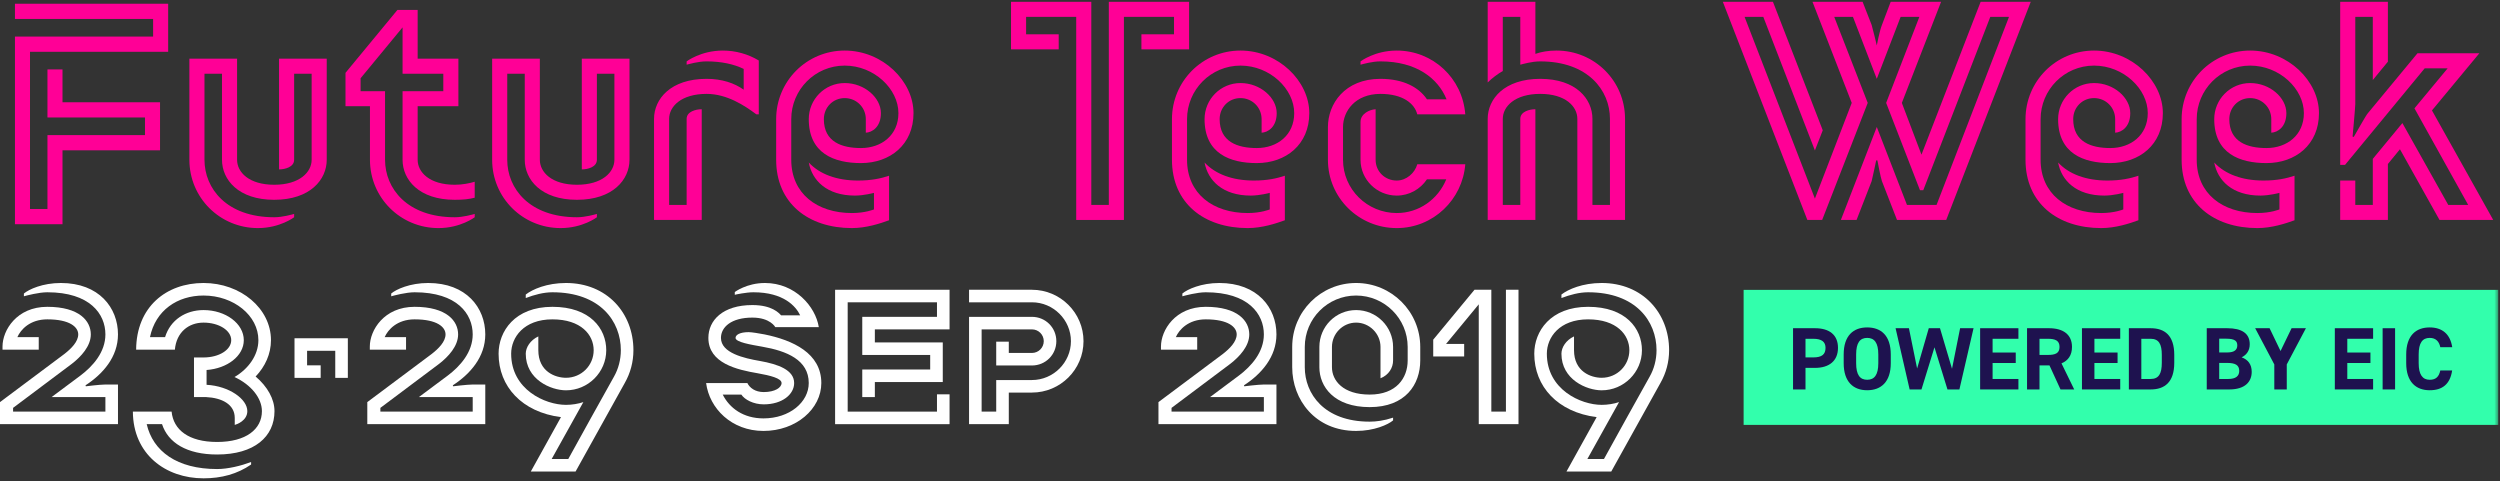 <?xml version="1.0" encoding="UTF-8"?>
<svg width="670px" height="129px" viewBox="0 0 670 129" version="1.1" xmlns="http://www.w3.org/2000/svg" xmlns:xlink="http://www.w3.org/1999/xlink">
    <rect x="0" y="0" width="670" height="129" fill="#333333" stroke="none"/>
    <!-- Generator: sketchtool 51.3 (57544) - http://www.bohemiancoding.com/sketch -->
    <title>1D373D57-D2FF-468A-A0A6-63F3CC3D1FFC</title>
    <desc>Created with sketchtool.</desc>
    <defs>
        <polygon id="path-1" points="0 128.191 669.535 128.191 669.535 0.485 0 0.485"></polygon>
    </defs>
    <g id="Page-1" stroke="none" stroke-width="1" fill="none" fill-rule="evenodd">
        <g id="A1.-Landing-Map" transform="translate(-135, -92)">
            <g id="FTW-logo" transform="translate(135, 92)">
                <polygon id="Fill-1" fill="#FF0096" points="4.006 1.001 4.006 5.077 41.033 5.077 41.033 9.804 4.006 9.804 4.006 60.09 16.751 60.09 16.751 40.285 42.889 40.285 42.889 27.408 16.751 27.408 16.751 18.606 12.718 18.606 12.718 31.483 38.856 31.483 38.856 36.21 12.718 36.21 12.718 56.014 8.039 56.014 8.039 13.879 45.067 13.879 45.067 1.001"></polygon>
                <g id="Group-66">
                    <path d="M54.801,19.758 L54.801,42.821 C54.801,50.482 60.707,58.223 73.489,58.223 C75.754,58.223 78.181,57.498 78.829,57.336 L78.829,58.223 C78.829,58.223 75.026,61.126 69.12,61.126 C58.927,61.126 50.756,52.982 50.756,42.821 L50.756,15.726 L63.538,15.726 L63.538,42.821 C63.538,46.128 66.693,49.514 73.489,49.514 C80.285,49.514 83.521,46.128 83.521,42.821 L83.521,19.758 L78.829,19.758 L78.829,42.821 C78.829,44.757 76.401,45.402 74.783,45.402 L74.783,15.726 L87.566,15.726 L87.566,42.821 C87.566,48.143 83.117,53.547 73.489,53.547 C63.862,53.547 59.494,48.143 59.494,42.821 L59.494,19.758 L54.801,19.758 Z" id="Fill-2" fill="#FF0096"></path>
                    <path d="M127.221,52.982 C125.684,53.385 124.147,53.547 121.881,53.547 C112.255,53.547 107.886,48.144 107.886,42.822 L107.886,24.435 L118.807,24.435 L118.807,19.759 L107.886,19.759 L107.886,7.34 L96.64,20.968 L96.64,24.435 L103.194,24.435 L103.194,42.822 C103.194,50.482 109.1,58.224 121.881,58.224 C124.147,58.224 126.574,57.498 127.221,57.337 L127.221,58.224 C127.221,58.224 123.419,61.127 117.513,61.127 C107.319,61.127 99.149,52.982 99.149,42.822 L99.149,28.468 L92.595,28.468 L92.595,19.517 L106.51,2.663 L111.931,2.663 L111.931,15.727 L122.852,15.727 L122.852,28.468 L111.931,28.468 L111.931,42.822 C111.931,46.128 115.086,49.514 121.881,49.514 C123.985,49.514 125.846,49.112 127.221,48.708 L127.221,52.982 Z" id="Fill-4" fill="#FF0096"></path>
                    <path d="M135.941,19.758 L135.941,42.821 C135.941,50.482 141.846,58.223 154.629,58.223 C156.894,58.223 159.321,57.498 159.968,57.336 L159.968,58.223 C159.968,58.223 156.166,61.126 150.26,61.126 C140.067,61.126 131.895,52.982 131.895,42.821 L131.895,15.726 L144.678,15.726 L144.678,42.821 C144.678,46.128 147.833,49.514 154.629,49.514 C161.425,49.514 164.661,46.128 164.661,42.821 L164.661,19.758 L159.968,19.758 L159.968,42.821 C159.968,44.757 157.541,45.402 155.923,45.402 L155.923,15.726 L168.705,15.726 L168.705,42.821 C168.705,48.143 164.256,53.547 154.629,53.547 C145.002,53.547 140.633,48.143 140.633,42.821 L140.633,19.758 L135.941,19.758 Z" id="Fill-6" fill="#FF0096"></path>
                    <path d="M203.353,30.645 L202.706,30.645 C199.47,28.225 194.777,25.162 189.357,25.162 C182.561,25.162 179.325,28.548 179.325,31.855 L179.325,54.918 L184.018,54.918 L184.018,31.855 C184.018,29.919 186.445,29.274 188.063,29.274 L188.063,58.949 L175.281,58.949 L175.281,31.855 C175.281,26.533 179.73,21.129 189.357,21.129 C193.483,21.129 196.8,22.258 199.308,24.032 L199.308,18.468 C196.639,17.178 193.321,16.452 189.357,16.452 C187.092,16.452 184.665,17.178 184.018,17.339 L184.018,16.452 C184.018,16.452 187.82,13.55 193.726,13.55 C197.205,13.55 200.522,14.517 203.353,16.211 L203.353,30.645 Z" id="Fill-8" fill="#FF0096"></path>
                    <path d="M208.011,42.821 L208.011,31.935 C208.011,21.774 216.182,13.549 226.376,13.549 C236.569,13.549 244.821,21.774 244.821,30.322 C244.821,38.79 238.511,43.708 230.745,43.708 C223.544,43.708 216.749,41.128 216.749,31.935 C216.749,26.613 221.036,22.259 226.376,22.259 C231.715,22.259 236.084,26.209 236.084,30.322 C236.084,34.032 233.738,35.484 232.039,35.564 L232.039,31.935 C232.039,28.79 229.531,26.29 226.376,26.29 C223.221,26.29 220.794,28.79 220.794,31.935 C220.794,38.064 225.648,39.677 230.745,39.677 C236.246,39.677 240.776,36.209 240.776,30.322 C240.776,23.871 234.304,17.581 226.376,17.581 C218.448,17.581 212.057,24.032 212.057,31.935 L212.057,42.821 C212.057,51.853 218.933,57.095 228.318,57.095 C231.877,57.095 234.223,56.127 234.223,56.127 L234.223,51.692 C234.223,51.692 231.554,52.417 229.127,52.417 C221.603,52.417 217.639,48.386 216.749,43.547 C219.661,46.692 224.272,48.386 229.936,48.386 C233.576,48.386 236.084,47.821 238.269,47.096 L238.269,59.03 C235.841,59.917 232.12,61.126 228.318,61.126 C216.587,61.126 208.011,54.434 208.011,42.821" id="Fill-10" fill="#FF0096"></path>
                    <polygon id="Fill-12" fill="#FF0096" points="297.162 54.918 297.162 0.485 318.681 0.485 318.681 13.227 305.899 13.227 305.899 9.195 314.636 9.195 314.636 4.518 301.207 4.518 301.207 58.949 288.424 58.949 288.424 4.518 274.995 4.518 274.995 9.195 283.732 9.195 283.732 13.227 270.95 13.227 270.95 0.485 292.469 0.485 292.469 54.918"></polygon>
                    <path d="M314.084,42.821 L314.084,31.935 C314.084,21.774 322.255,13.549 332.448,13.549 C342.642,13.549 350.893,21.774 350.893,30.322 C350.893,38.79 344.583,43.708 336.817,43.708 C329.617,43.708 322.821,41.128 322.821,31.935 C322.821,26.613 327.109,22.259 332.448,22.259 C337.788,22.259 342.156,26.209 342.156,30.322 C342.156,34.032 339.81,35.484 338.111,35.564 L338.111,31.935 C338.111,28.79 335.603,26.29 332.448,26.29 C329.293,26.29 326.866,28.79 326.866,31.935 C326.866,38.064 331.72,39.677 336.817,39.677 C342.318,39.677 346.849,36.209 346.849,30.322 C346.849,23.871 340.377,17.581 332.448,17.581 C324.52,17.581 318.129,24.032 318.129,31.935 L318.129,42.821 C318.129,51.853 325.005,57.095 334.39,57.095 C337.949,57.095 340.296,56.127 340.296,56.127 L340.296,51.692 C340.296,51.692 337.626,52.417 335.199,52.417 C327.675,52.417 323.711,48.386 322.821,43.547 C325.734,46.692 330.345,48.386 336.008,48.386 C339.649,48.386 342.156,47.821 344.341,47.096 L344.341,59.03 C341.914,59.917 338.192,61.126 334.39,61.126 C322.659,61.126 314.084,54.434 314.084,42.821" id="Fill-14" fill="#FF0096"></path>
                    <path d="M379.83,30.645 C379.102,27.742 375.947,25.162 369.96,25.162 C363.164,25.162 359.929,29.838 359.929,34.032 L359.929,42.822 C359.929,50.724 366.401,57.095 374.329,57.095 C380.316,57.095 385.412,53.385 387.597,48.063 L382.419,48.063 C380.639,50.724 377.646,52.417 374.329,52.417 C368.99,52.417 364.621,48.144 364.621,42.822 L364.621,32.66 C364.621,30.484 367.048,29.355 368.666,29.274 L368.666,42.822 C368.666,45.966 371.174,48.386 374.329,48.386 C376.918,48.386 379.183,46.37 379.83,44.031 L392.694,44.031 C391.965,53.466 384.118,61.127 374.329,61.127 C364.135,61.127 355.883,52.982 355.883,42.822 L355.883,34.032 C355.883,27.903 360.333,21.129 369.96,21.129 C376.19,21.129 380.316,23.468 382.419,26.613 L387.678,26.613 C385.412,21.049 379.668,16.452 369.96,16.452 C367.695,16.452 365.268,17.178 364.621,17.339 L364.621,16.452 C364.621,16.452 368.423,13.55 374.329,13.55 C384.037,13.55 391.965,20.968 392.694,30.645 L379.83,30.645 Z" id="Fill-16" fill="#FF0096"></path>
                    <path d="M398.702,0.486 L411.484,0.486 L411.484,14.436 C413.102,13.872 414.963,13.549 417.147,13.549 C427.341,13.549 435.511,21.694 435.511,31.855 L435.511,58.949 L422.729,58.949 L422.729,31.855 C422.729,28.548 419.574,25.161 412.778,25.161 C405.983,25.161 402.747,28.548 402.747,31.855 L402.747,54.918 L407.439,54.918 L407.439,31.855 C407.439,29.919 409.866,29.274 411.484,29.274 L411.484,58.949 L398.702,58.949 L398.702,31.855 C398.702,26.533 403.151,21.13 412.778,21.13 C422.406,21.13 426.774,26.533 426.774,31.855 L426.774,54.918 L431.467,54.918 L431.467,31.855 C431.467,24.194 425.561,16.453 412.778,16.453 C410.513,16.453 408.086,17.178 407.439,17.339 L407.439,4.518 L402.747,4.518 L402.747,19.033 C401.452,19.758 399.834,20.968 398.702,22.097 L398.702,0.486 Z" id="Fill-18" fill="#FF0096"></path>
                    <path d="M508.4,58.949 L504.355,48.547 C504.031,47.74 503.141,42.982 503.141,42.982 L502.818,42.982 C502.818,42.982 501.847,47.66 501.605,48.547 L497.559,58.949 L493.352,58.949 L502.98,34.032 L511.07,54.918 L518.998,54.918 L538.414,4.518 L533.399,4.518 L515.438,50.966 L514.549,50.966 L505.488,27.58 L514.387,4.518 L509.371,4.518 L502.98,21.129 L496.589,4.518 L491.573,4.518 L500.553,27.58 L488.337,58.949 L484.373,58.949 L461.72,0.486 L475.15,0.486 L488.498,34.919 L486.395,40.322 L472.562,4.518 L467.545,4.518 L486.395,53.224 L496.265,27.58 L485.748,0.486 L499.177,0.486 L501.605,6.695 C501.847,7.421 502.98,12.179 502.98,12.179 C502.98,12.179 503.708,8.308 504.355,6.695 L506.701,0.486 L520.211,0.486 L509.695,27.58 L514.954,41.45 L530.81,0.486 L544.239,0.486 L521.587,58.949 L508.4,58.949 Z" id="Fill-20" fill="#FF0096"></path>
                    <path d="M542.836,42.821 L542.836,31.935 C542.836,21.774 551.007,13.549 561.2,13.549 C571.393,13.549 579.646,21.774 579.646,30.322 C579.646,38.79 573.335,43.708 565.569,43.708 C558.368,43.708 551.573,41.128 551.573,31.935 C551.573,26.613 555.861,22.259 561.2,22.259 C566.54,22.259 570.909,26.209 570.909,30.322 C570.909,34.032 568.562,35.484 566.863,35.564 L566.863,31.935 C566.863,28.79 564.355,26.29 561.2,26.29 C558.045,26.29 555.618,28.79 555.618,31.935 C555.618,38.064 560.472,39.677 565.569,39.677 C571.07,39.677 575.601,36.209 575.601,30.322 C575.601,23.871 569.128,17.581 561.2,17.581 C553.272,17.581 546.881,24.032 546.881,31.935 L546.881,42.821 C546.881,51.853 553.758,57.095 563.142,57.095 C566.701,57.095 569.047,56.127 569.047,56.127 L569.047,51.692 C569.047,51.692 566.378,52.417 563.951,52.417 C556.427,52.417 552.463,48.386 551.573,43.547 C554.485,46.692 559.096,48.386 564.76,48.386 C568.4,48.386 570.909,47.821 573.093,47.096 L573.093,59.03 C570.665,59.917 566.944,61.126 563.142,61.126 C551.411,61.126 542.836,54.434 542.836,42.821" id="Fill-22" fill="#FF0096"></path>
                    <path d="M584.676,42.821 L584.676,31.935 C584.676,21.774 592.847,13.549 603.04,13.549 C613.234,13.549 621.486,21.774 621.486,30.322 C621.486,38.79 615.176,43.708 607.409,43.708 C600.209,43.708 593.414,41.128 593.414,31.935 C593.414,26.613 597.701,22.259 603.04,22.259 C608.38,22.259 612.749,26.209 612.749,30.322 C612.749,34.032 610.402,35.484 608.704,35.564 L608.704,31.935 C608.704,28.79 606.195,26.29 603.04,26.29 C599.885,26.29 597.458,28.79 597.458,31.935 C597.458,38.064 602.312,39.677 607.409,39.677 C612.91,39.677 617.441,36.209 617.441,30.322 C617.441,23.871 610.969,17.581 603.04,17.581 C595.112,17.581 588.721,24.032 588.721,31.935 L588.721,42.821 C588.721,51.853 595.598,57.095 604.982,57.095 C608.541,57.095 610.888,56.127 610.888,56.127 L610.888,51.692 C610.888,51.692 608.218,52.417 605.791,52.417 C598.267,52.417 594.303,48.386 593.414,43.547 C596.326,46.692 600.937,48.386 606.6,48.386 C610.241,48.386 612.749,47.821 614.933,47.096 L614.933,59.03 C612.506,59.917 608.784,61.126 604.982,61.126 C593.251,61.126 584.676,54.434 584.676,42.821" id="Fill-24" fill="#FF0096"></path>
                    <path d="M627.171,0.486 L639.954,0.486 L639.954,16.533 L635.909,21.452 L635.909,4.518 L631.217,4.518 L631.217,27.903 C631.217,28.79 630.488,36.612 630.488,36.612 L630.812,36.693 C630.812,36.693 634.129,30.806 634.534,30.403 L647.882,14.276 L664.467,14.276 L651.765,29.596 L668.189,58.949 L653.788,58.949 L643.19,39.999 L639.954,43.951 L639.954,58.949 L627.171,58.949 L627.171,48.386 L631.217,48.386 L631.217,54.918 L635.909,54.918 L635.909,42.58 L643.837,32.984 L656.134,54.918 L661.473,54.918 L647.073,29.032 L655.972,18.307 L649.824,18.307 L628.466,44.193 L627.171,44.193 L627.171,0.486 Z" id="Fill-26" fill="#FF0096"></path>
                    <path d="M22.99,103.529 C22.99,103.529 26.765,103.059 28.113,103.059 L31.619,103.059 L31.619,113.676 L0,113.676 L0,107.762 L17.259,94.86 C19.079,93.449 20.967,91.567 20.967,89.619 C20.967,87.669 18.742,85.586 12.675,85.586 C8.023,85.586 5.529,88.341 4.652,90.358 L10.382,90.358 L10.382,93.718 L0.674,93.718 L0.674,92.844 C0.674,88.544 4.45,82.227 12.675,82.227 C21.304,82.227 24.338,86.057 24.338,89.619 C24.338,92.776 21.709,95.599 19.282,97.481 L3.506,109.308 L3.506,110.316 L28.248,110.316 L28.248,106.418 L13.821,106.418 L21.574,100.639 C24.877,98.153 28.248,94.39 28.248,89.619 C28.248,84.175 24.136,78.329 12.675,78.329 C10.382,78.329 7.146,79.203 6.405,79.404 L6.405,78.665 C7.753,77.522 11.461,75.842 16.315,75.842 C26.562,75.842 31.619,82.495 31.619,89.619 C31.619,95.666 27.574,100.236 22.922,103.26 L22.99,103.529 Z" id="Fill-28" fill="#FFFFFF"></path>
                    <path d="M36.484,93.717 C36.552,82.227 44.574,75.843 54.552,75.843 C64.53,75.843 72.62,82.697 72.62,91.165 C72.62,94.86 71.069,98.22 68.507,100.908 C71.676,103.596 73.563,106.956 73.563,110.182 C73.563,117.036 68.17,121.807 58.192,121.807 C50.035,121.807 45.046,118.649 43.428,113.676 L39.316,113.676 C41.001,120.933 47.406,125.705 58.192,125.705 C61.092,125.705 64.597,124.831 67.294,123.823 L67.294,124.495 C63.586,127.048 59.338,128.191 54.552,128.191 C44.372,128.191 35.675,121.74 35.608,110.316 L45.99,110.316 C46.462,115.154 50.507,118.447 58.192,118.447 C65.945,118.447 70.193,115.02 70.193,110.182 C70.193,106.754 67.361,103.126 62.844,101.042 C66.552,98.892 69.249,95.196 69.249,91.165 C69.249,84.579 62.642,79.203 54.552,79.203 C47.54,79.203 41.675,83.168 40.192,90.358 L44.237,90.358 C45.653,85.721 49.765,83.1 54.552,83.1 C60.484,83.1 65.339,86.729 65.339,91.165 C65.339,95.397 60.889,98.758 55.361,99.161 L55.361,103.126 C61.429,103.462 66.283,106.956 66.283,110.182 C66.283,112.735 63.451,113.743 62.912,113.878 L62.912,111.996 C62.912,108.367 59.474,106.62 55.226,106.418 L51.99,106.418 L51.99,95.801 L54.552,95.801 C58.664,95.801 61.968,93.785 61.968,91.165 C61.968,88.543 58.664,86.46 54.552,86.46 C50.507,86.46 47.271,89.081 46.867,93.717 L36.484,93.717 Z" id="Fill-30" fill="#FFFFFF"></path>
                    <polygon id="Fill-32" fill="#FFFFFF" points="89.85 101.27 89.85 94.013 82.299 94.013 82.299 97.91 85.939 97.91 85.939 101.27 78.928 101.27 78.928 90.653 93.221 90.653 93.221 101.27"></polygon>
                    <path d="M121.427,103.529 C121.427,103.529 125.202,103.059 126.551,103.059 L130.056,103.059 L130.056,113.676 L98.437,113.676 L98.437,107.762 L115.697,94.86 C117.517,93.449 119.404,91.567 119.404,89.619 C119.404,87.669 117.18,85.586 111.112,85.586 C106.46,85.586 103.966,88.341 103.089,90.358 L108.82,90.358 L108.82,93.718 L99.112,93.718 L99.112,92.844 C99.112,88.544 102.887,82.227 111.112,82.227 C119.741,82.227 122.776,86.057 122.776,89.619 C122.776,92.776 120.146,95.599 117.719,97.481 L101.943,109.308 L101.943,110.316 L126.686,110.316 L126.686,106.418 L112.258,106.418 L120.011,100.639 C123.315,98.153 126.686,94.39 126.686,89.619 C126.686,84.175 122.573,78.329 111.112,78.329 C108.82,78.329 105.584,79.203 104.842,79.404 L104.842,78.665 C106.19,77.522 109.899,75.842 114.753,75.842 C125,75.842 130.056,82.495 130.056,89.619 C130.056,95.666 126.011,100.236 121.359,103.26 L121.427,103.529 Z" id="Fill-34" fill="#FFFFFF"></path>
                    <path d="M144.272,93.852 C144.272,99.632 148.857,101.244 151.688,101.244 C155.8,101.244 159.104,97.951 159.104,93.852 C159.104,89.753 155.734,85.587 148.048,85.587 C140.362,85.587 136.991,90.425 136.991,94.793 C136.991,104.402 146.093,108.502 151.688,108.502 C153.306,108.502 154.925,108.233 156.34,107.763 L147.845,123.017 L152.295,123.017 C156.205,115.894 160.587,108.031 164.565,100.908 C165.711,98.892 166.386,96.406 166.386,93.852 C166.386,86.124 160.857,78.329 148.048,78.329 C145.688,78.329 143.194,79.001 140.902,79.874 L140.902,78.934 C142.722,77.522 146.565,75.842 151.688,75.842 C162.677,75.842 169.756,83.907 169.756,93.852 C169.756,97.011 168.947,99.967 167.464,102.588 L154.25,126.377 L142.25,126.377 L150.34,111.794 C139.89,110.45 133.62,103.596 133.62,94.793 C133.62,88.812 137.935,82.227 148.048,82.227 C158.16,82.227 162.475,88.073 162.475,93.852 C162.475,99.766 157.621,104.604 151.688,104.604 C147.643,104.604 140.902,101.714 140.902,94.793 C140.902,93.113 142.115,91.164 144.272,90.156 L144.272,93.852 Z" id="Fill-36" fill="#FFFFFF"></path>
                    <path d="M204.878,89.619 C212.496,91.164 220.114,94.658 220.114,102.655 C220.114,109.577 213.372,115.491 204.609,115.491 C196.046,115.491 190.114,109.443 189.237,102.655 L200.294,102.655 C200.901,103.932 202.384,105.074 204.676,105.074 C207.71,105.074 209.462,103.865 209.462,102.655 C209.462,101.378 206.429,100.639 203.058,100.034 C197.53,99.093 189.844,97.346 189.844,90.559 C189.844,85.856 193.687,81.756 201.642,81.756 C206.901,81.756 208.788,83.906 209.328,84.511 L214.451,84.511 C213.305,82.092 210.002,78.329 201.912,78.329 C199.956,78.329 197.192,78.934 196.923,79.001 L196.923,78.262 C196.923,78.262 200.092,75.843 205.013,75.843 C213.103,75.843 218.564,82.159 219.44,87.669 L207.777,87.669 C207.777,87.669 206.429,85.116 201.642,85.116 C195.979,85.116 193.215,87.669 193.215,90.559 C193.215,94.591 199.35,96.002 203.665,96.742 C208.586,97.616 212.833,99.161 212.833,102.655 C212.833,105.679 209.665,108.367 204.676,108.367 C201.912,108.367 199.552,107.09 198.676,105.746 L193.687,105.746 C195.507,109.375 199.215,112.13 204.609,112.13 C211.62,112.13 216.744,107.763 216.744,102.655 C216.744,96.473 210.878,94.054 204.271,92.911 C201.237,92.374 197.125,91.701 197.125,90.559 C197.125,89.753 198.271,89.014 200.631,89.014 C201.507,89.014 203.395,89.349 204.878,89.619" id="Fill-38" fill="#FFFFFF"></path>
                    <polygon id="Fill-40" fill="#FFFFFF" points="231.088 99.026 249.291 99.026 249.291 95.129 231.088 95.129 231.088 84.914 251.111 84.914 251.111 81.017 227.178 81.017 227.178 110.316 251.111 110.316 251.111 105.679 254.482 105.679 254.482 113.676 223.807 113.676 223.807 77.657 254.482 77.657 254.482 88.274 234.459 88.274 234.459 91.769 252.662 91.769 252.662 102.387 234.459 102.387 234.459 106.418 231.088 106.418"></polygon>
                    <path d="M276.559,94.591 C278.312,94.591 279.728,93.181 279.728,91.433 C279.728,89.686 278.312,88.274 276.559,88.274 L263.076,88.274 L263.076,110.316 L266.986,110.316 L266.986,101.849 L276.559,101.849 C282.29,101.849 287.009,97.145 287.009,91.433 C287.009,85.721 282.29,81.017 276.559,81.017 L259.705,81.017 L259.705,77.657 L276.559,77.657 C284.177,77.657 290.38,83.839 290.38,91.433 C290.38,99.026 284.177,105.209 276.559,105.209 L270.357,105.209 L270.357,113.676 L259.705,113.676 L259.705,84.914 L276.559,84.914 C280.2,84.914 283.099,87.804 283.099,91.433 C283.099,95.062 280.2,97.951 276.559,97.951 L266.986,97.951 L266.986,91.567 L270.357,91.567 L270.357,94.591 L276.559,94.591 Z" id="Fill-42" fill="#FFFFFF"></path>
                    <path d="M333.457,103.529 C333.457,103.529 337.232,103.059 338.581,103.059 L342.087,103.059 L342.087,113.676 L310.467,113.676 L310.467,107.762 L327.727,94.86 C329.547,93.449 331.434,91.567 331.434,89.619 C331.434,87.669 329.21,85.586 323.142,85.586 C318.49,85.586 315.996,88.341 315.12,90.358 L320.85,90.358 L320.85,93.718 L311.142,93.718 L311.142,92.844 C311.142,88.544 314.917,82.227 323.142,82.227 C331.772,82.227 334.806,86.057 334.806,89.619 C334.806,92.776 332.176,95.599 329.749,97.481 L313.974,109.308 L313.974,110.316 L338.716,110.316 L338.716,106.418 L324.288,106.418 L332.041,100.639 C335.345,98.153 338.716,94.39 338.716,89.619 C338.716,84.175 334.603,78.329 323.142,78.329 C320.85,78.329 317.614,79.203 316.872,79.404 L316.872,78.665 C318.221,77.522 321.929,75.842 326.783,75.842 C337.03,75.842 342.087,82.495 342.087,89.619 C342.087,95.666 338.042,100.236 333.39,103.26 L333.457,103.529 Z" id="Fill-44" fill="#FFFFFF"></path>
                    <path d="M373.346,96.607 C373.346,98.557 372.2,100.505 369.975,101.378 L369.975,92.978 C369.975,89.417 367.008,86.46 363.435,86.46 C359.862,86.46 356.963,89.417 356.963,92.978 L356.963,98.422 C356.963,101.983 359.93,105.747 367.076,105.747 C374.222,105.747 377.256,101.312 377.256,96.607 L377.256,92.978 C377.256,85.385 371.054,79.203 363.435,79.203 C355.817,79.203 349.682,85.385 349.682,92.978 L349.682,98.422 C349.682,105.477 354.806,113.004 367.076,113.004 C368.829,113.004 370.919,112.735 373.346,111.929 L373.346,112.668 C371.997,113.81 368.29,115.49 363.435,115.49 C352.446,115.49 346.311,107.09 346.311,98.422 L346.311,92.978 C346.311,83.503 353.93,75.842 363.435,75.842 C372.941,75.842 380.627,83.503 380.627,92.978 L380.627,96.607 C380.627,103.058 376.649,109.107 367.076,109.107 C357.503,109.107 353.592,103.596 353.592,98.422 L353.592,92.978 C353.592,87.535 357.975,83.1 363.435,83.1 C368.896,83.1 373.346,87.535 373.346,92.978 L373.346,96.607 Z" id="Fill-46" fill="#FFFFFF"></path>
                    <polygon id="Fill-48" fill="#FFFFFF" points="406.958 77.657 406.958 113.676 396.306 113.676 396.306 81.555 387.542 92.172 392.396 92.172 392.396 95.532 384.104 95.532 384.104 91.03 395.16 77.657 399.677 77.657 399.677 110.316 403.588 110.316 403.588 77.657"></polygon>
                    <path d="M421.836,93.852 C421.836,99.632 426.42,101.244 429.252,101.244 C433.364,101.244 436.668,97.951 436.668,93.852 C436.668,89.753 433.297,85.587 425.611,85.587 C417.926,85.587 414.555,90.425 414.555,94.793 C414.555,104.402 423.656,108.502 429.252,108.502 C430.87,108.502 432.488,108.233 433.904,107.763 L425.409,123.017 L429.859,123.017 C433.769,115.894 438.151,108.031 442.129,100.908 C443.275,98.892 443.949,96.406 443.949,93.852 C443.949,86.124 438.421,78.329 425.611,78.329 C423.252,78.329 420.758,79.001 418.465,79.874 L418.465,78.934 C420.286,77.522 424.128,75.842 429.252,75.842 C440.241,75.842 447.32,83.907 447.32,93.852 C447.32,97.011 446.511,99.967 445.028,102.588 L431.814,126.377 L419.814,126.377 L427.903,111.794 C417.454,110.45 411.184,103.596 411.184,94.793 C411.184,88.812 415.499,82.227 425.611,82.227 C435.724,82.227 440.039,88.073 440.039,93.852 C440.039,99.766 435.185,104.604 429.252,104.604 C425.207,104.604 418.465,101.714 418.465,94.793 C418.465,93.113 419.679,91.164 421.836,90.156 L421.836,93.852 Z" id="Fill-50" fill="#FFFFFF"></path>
                    <mask id="mask-2" fill="white">
                        <use xlink:href="#path-1"></use>
                    </mask>
                    <g id="Clip-53"></g>
                    <polygon id="Fill-52" fill="#32FFAC" mask="url(#mask-2)" points="467.29 113.87 669.535 113.87 669.535 77.687 467.29 77.687"></polygon>
                    <path d="M485.949,95.787 C488.263,95.787 489.242,94.979 489.242,93.219 C489.242,91.649 488.263,90.793 485.949,90.793 L483.874,90.793 L483.874,95.787 L485.949,95.787 Z M483.874,98.593 L483.874,104.371 L480.534,104.371 L480.534,87.963 L486.426,87.963 C490.22,87.963 492.581,89.7 492.581,93.219 C492.581,96.691 490.244,98.593 486.426,98.593 L483.874,98.593 Z" id="Fill-54" fill="#1E124F" mask="url(#mask-2)"></path>
                    <path d="M497.447,97.333 C497.447,100.471 498.472,101.78 500.405,101.78 C502.337,101.78 503.387,100.471 503.387,97.333 L503.387,95.003 C503.387,91.863 502.337,90.556 500.405,90.556 C498.472,90.556 497.447,91.863 497.447,95.003 L497.447,97.333 Z M500.405,104.585 C496.707,104.585 494.107,102.35 494.107,97.333 L494.107,95.003 C494.107,89.937 496.707,87.749 500.405,87.749 C504.126,87.749 506.727,89.937 506.727,95.003 L506.727,97.333 C506.727,102.35 504.126,104.585 500.405,104.585 Z" id="Fill-55" fill="#1E124F" mask="url(#mask-2)"></path>
                    <polygon id="Fill-56" fill="#1E124F" mask="url(#mask-2)" points="514.956 104.372 511.783 104.372 508.014 87.964 511.592 87.964 513.787 98.76 516.912 87.964 519.918 87.964 523.139 98.831 525.31 87.964 528.912 87.964 525.119 104.372 521.922 104.372 518.439 93.076"></polygon>
                    <polygon id="Fill-57" fill="#1E124F" mask="url(#mask-2)" points="540.934 87.963 540.934 90.793 534.015 90.793 534.015 94.479 540.218 94.479 540.218 97.285 534.015 97.285 534.015 101.566 540.934 101.566 540.934 104.371 530.675 104.371 530.675 87.963"></polygon>
                    <path d="M548.829,95.121 C550.809,95.121 551.954,94.693 551.954,92.981 C551.954,91.269 550.809,90.793 548.829,90.793 L546.587,90.793 L546.587,95.121 L548.829,95.121 Z M552.217,104.372 L549.258,97.928 L546.587,97.928 L546.587,104.372 L543.247,104.372 L543.247,87.963 L549.139,87.963 C552.932,87.963 555.294,89.652 555.294,92.981 C555.294,95.193 554.268,96.643 552.479,97.38 L555.891,104.372 L552.217,104.372 Z" id="Fill-58" fill="#1E124F" mask="url(#mask-2)"></path>
                    <polygon id="Fill-59" fill="#1E124F" mask="url(#mask-2)" points="568.223 87.963 568.223 90.793 561.304 90.793 561.304 94.479 567.507 94.479 567.507 97.285 561.304 97.285 561.304 101.566 568.223 101.566 568.223 104.371 557.964 104.371 557.964 87.963"></polygon>
                    <path d="M579.363,97.238 L579.363,95.097 C579.363,92.268 578.599,90.793 576.38,90.793 L573.876,90.793 L573.876,101.566 L576.38,101.566 C578.599,101.566 579.363,100.068 579.363,97.238 Z M570.535,104.372 L570.535,87.964 L576.38,87.964 C580.102,87.964 582.702,89.866 582.702,95.097 L582.702,97.238 C582.702,102.445 580.102,104.372 576.38,104.372 L570.535,104.372 Z" id="Fill-60" fill="#1E124F" mask="url(#mask-2)"></path>
                    <path d="M594.748,101.566 L597.158,101.566 C599.162,101.566 600.116,100.804 600.116,99.402 C600.116,97.856 599.09,97.262 596.847,97.262 L594.748,97.262 L594.748,101.566 Z M594.748,94.455 L596.967,94.455 C598.804,94.455 599.591,93.742 599.591,92.576 C599.591,91.435 599.019,90.769 596.609,90.769 L594.748,90.769 L594.748,94.455 Z M596.919,87.964 C600.808,87.964 602.931,89.343 602.931,92.268 C602.931,93.956 602.073,95.121 600.76,95.763 C602.454,96.382 603.456,97.618 603.456,99.663 C603.456,102.208 601.786,104.372 597.444,104.372 L591.408,104.372 L591.408,87.964 L596.919,87.964 Z" id="Fill-61" fill="#1E124F" mask="url(#mask-2)"></path>
                    <polygon id="Fill-62" fill="#1E124F" mask="url(#mask-2)" points="608.249 87.963 611.184 94.075 614.142 87.963 617.983 87.963 612.854 97.666 612.854 104.371 609.514 104.371 609.514 97.666 604.385 87.963"></polygon>
                    <polygon id="Fill-63" fill="#1E124F" mask="url(#mask-2)" points="635.993 87.963 635.993 90.793 629.074 90.793 629.074 94.479 635.277 94.479 635.277 97.285 629.074 97.285 629.074 101.566 635.993 101.566 635.993 104.371 625.734 104.371 625.734 87.963"></polygon>
                    <polygon id="Fill-64" fill="#1E124F" mask="url(#mask-2)" points="638.544 104.372 641.884 104.372 641.884 87.964 638.544 87.964"></polygon>
                    <path d="M654.002,93.052 C653.692,91.507 652.786,90.556 651.163,90.556 C649.231,90.556 648.205,91.863 648.205,95.002 L648.205,97.333 C648.205,100.377 649.231,101.78 651.163,101.78 C652.834,101.78 653.645,100.947 654.002,99.283 L657.176,99.283 C656.627,102.969 654.551,104.585 651.163,104.585 C647.466,104.585 644.865,102.35 644.865,97.333 L644.865,95.002 C644.865,89.937 647.466,87.749 651.163,87.749 C654.432,87.749 656.65,89.462 657.199,93.052 L654.002,93.052 Z" id="Fill-65" fill="#1E124F" mask="url(#mask-2)"></path>
                </g>
            </g>
        </g>
    </g>
</svg>